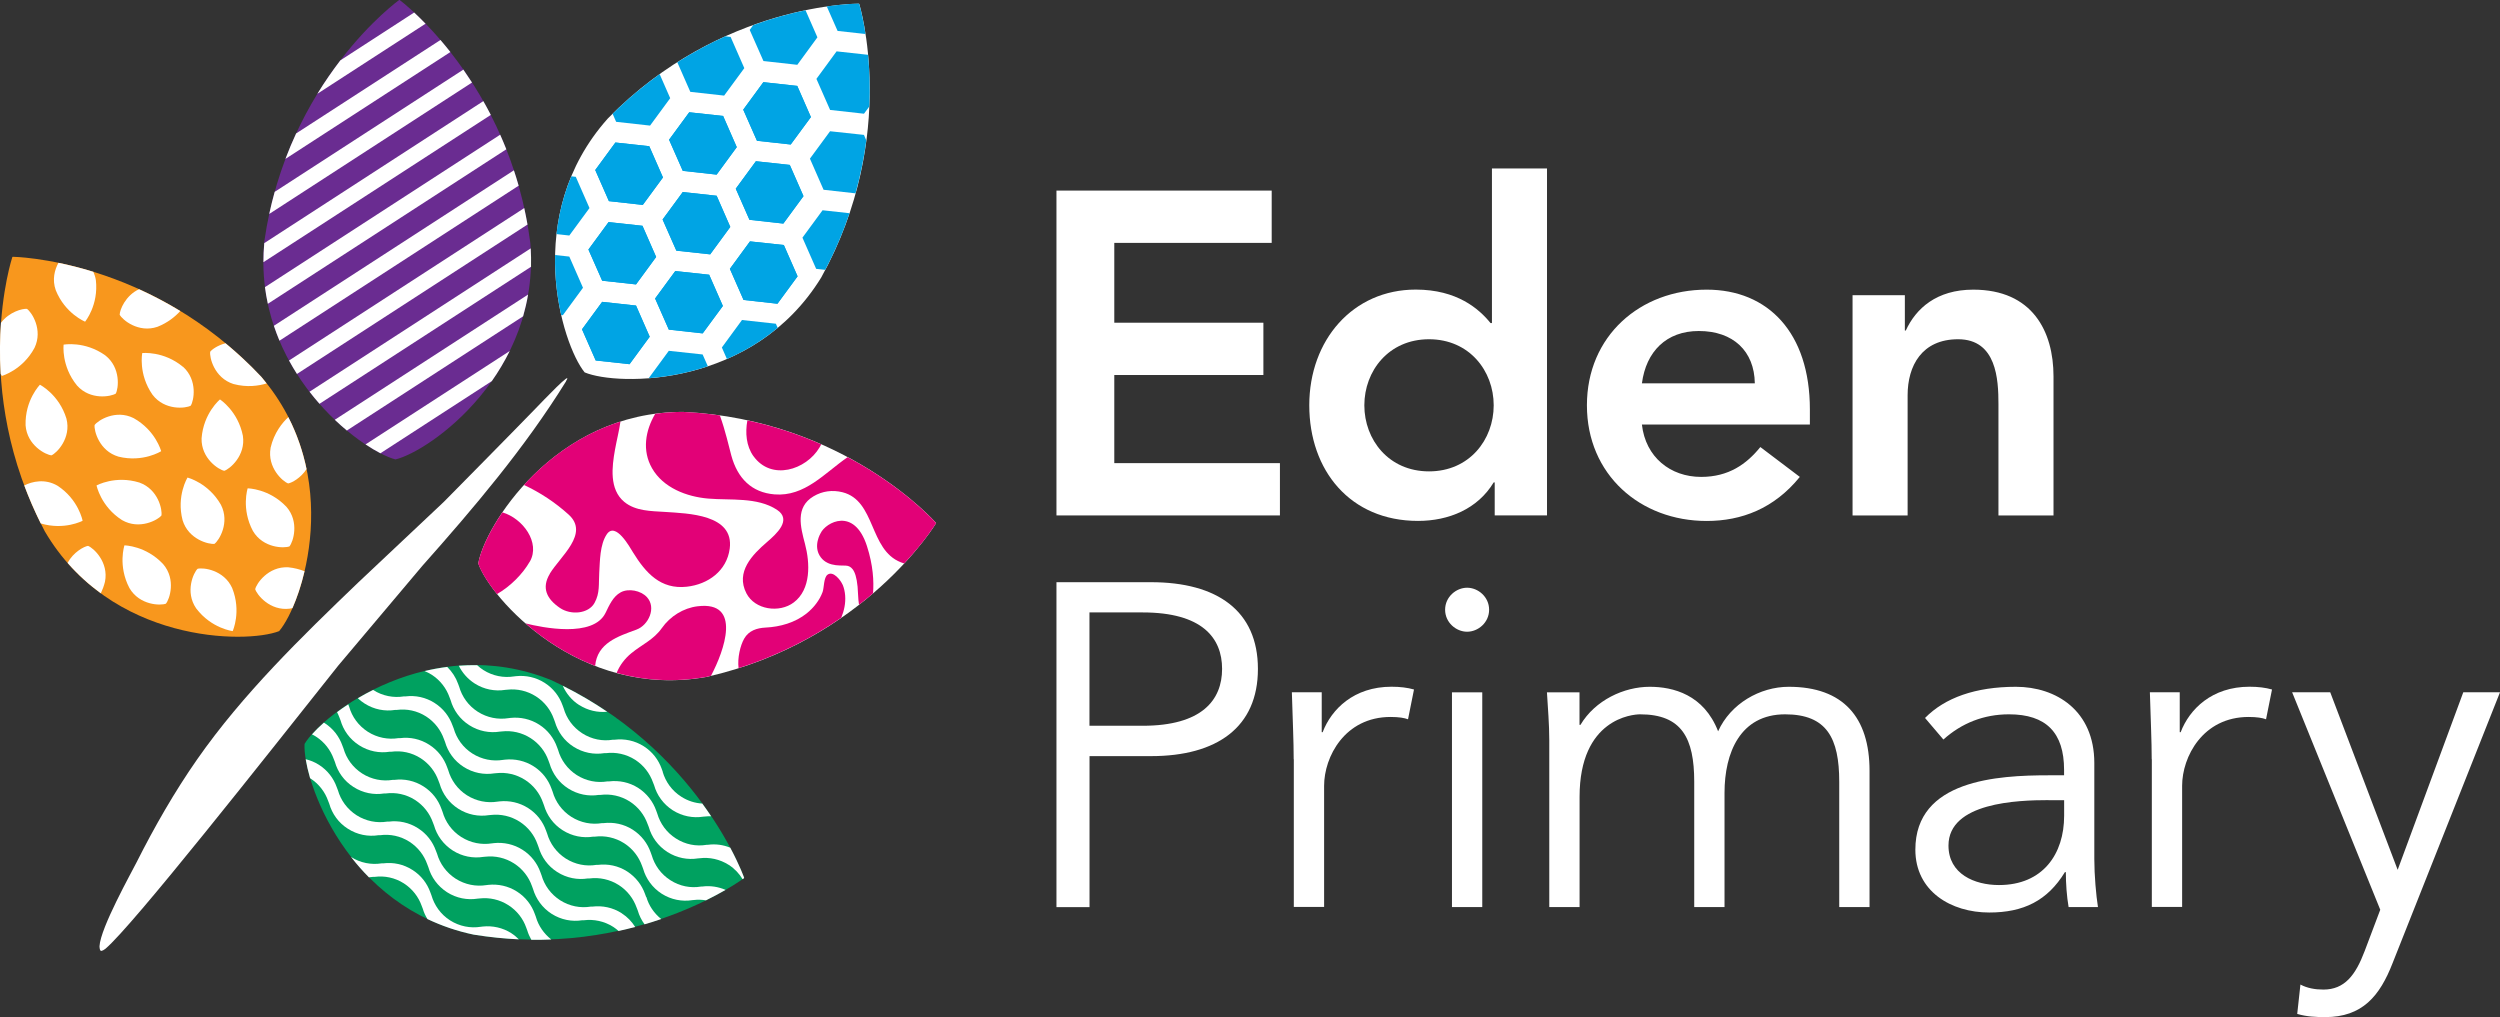 <?xml version="1.0" encoding="UTF-8"?> <svg xmlns="http://www.w3.org/2000/svg" viewBox="0 0 397.72 161.82"><rect x="0" y="0" width="397.72" height="161.82" fill="#333333" stroke="none"/><defs><style>.cls-1{fill:#6a2c91;}.cls-1,.cls-2,.cls-3,.cls-4,.cls-5,.cls-6{stroke-width:0px;}.cls-2{fill:#f8971d;}.cls-3{fill:#00a160;}.cls-4{fill:#e20177;}.cls-5{fill:#00a4e4;}.cls-6{fill:#fff;}</style></defs><g id="solid_leaves"><path class="cls-1" d="M62.92,73.09c-5.52-1.43-22.87-14.22-20.86-34.76C45.74,12.77,63.5,0,63.5,0h.08s17.55,13.07,20.79,38.69c1.66,20.57-15.91,33.07-21.46,34.4"></path><path class="cls-6" d="M93.01,59.24c-3.61-4.41-10.07-24.98,3.68-40.38C114.75.4,136.63.59,136.63.59l.07.05s6.45,20.9-6.05,43.5c-10.8,17.59-32.36,17.3-37.62,15.11"></path><path class="cls-6" d="M76.09,89.65c.89-5.63,11.95-24.14,32.59-24.12,25.79,1.2,40.22,17.65,40.22,17.65v.08s-11.3,18.73-36.49,24.43c-20.32,3.64-34.45-12.64-36.31-18.03"></path><path class="cls-2" d="M44.42,100.4c-5.31,2.08-26.86,1.92-37.3-15.88C-4.92,61.67,1.96,40.9,1.96,40.9l.06-.05s21.88.27,39.55,19.1c13.43,15.68,6.55,36.11,2.84,40.45"></path><path class="cls-3" d="M48.45,118.35c2.94-4.89,20.12-17.9,39.25-10.15,23.47,10.78,30.67,31.43,30.67,31.43l-.02.08s-17.5,13.12-42.99,8.97c-20.2-4.25-27.2-24.63-26.91-30.33"></path><path class="cls-6" d="M90.05,60.67c-6.58,10.61-14.61,20.06-22.86,29.35l-13.38,15.87c-11.65,14.66-32.74,41.45-37.05,45.06,0,0-.59.46-.76.29-.17-.17-.17-.7-.17-.7.14-2.93,5.13-11.81,5.9-13.36,2.85-5.65,6.02-11.19,9.64-16.38,7.24-10.37,16.56-19.44,25.66-28.17,2.25-2.15,8.24-7.73,13.58-12.79,0,0,11.84-11.99,14.66-14.92.97-1,6.13-6.43,4.76-4.25"></path></g><g id="patterns"><path class="cls-6" d="M65.89,1.99l-11.74,7.61c-1.21,1.58-2.45,3.35-3.66,5.32l17.21-11.15c-.67-.69-1.28-1.28-1.81-1.78Z"></path><path class="cls-6" d="M70.07,6.36l-22.96,14.87c-.6,1.29-1.17,2.64-1.7,4.05l26.24-17c-.54-.68-1.07-1.33-1.58-1.92Z"></path><path class="cls-6" d="M73.72,11.07l-30.02,19.45c-.32,1.14-.61,2.31-.87,3.52l32.26-20.91c-.46-.71-.92-1.4-1.38-2.06Z"></path><path class="cls-6" d="M76.89,16.09l-34.85,22.59c-.09,1.03-.13,2.04-.13,3.03l36.17-23.43c-.39-.75-.78-1.48-1.18-2.18Z"></path><path class="cls-6" d="M79.57,21.43l-37.42,24.25c.11.91.28,1.79.46,2.65l37.94-24.58c-.31-.79-.64-1.56-.98-2.32Z"></path><path class="cls-6" d="M81.76,27.09l-38.19,24.74c.27.81.57,1.6.89,2.37l38.05-24.66c-.24-.84-.49-1.65-.76-2.46Z"></path><path class="cls-6" d="M83.4,33.1l-37.42,24.25c.4.74.82,1.45,1.26,2.14l36.68-23.77c-.16-.89-.33-1.76-.52-2.62Z"></path><path class="cls-6" d="M84.42,39.52l-35.18,22.8c.52.67,1.05,1.31,1.59,1.92l33.65-21.8c.03-.95,0-1.93-.05-2.91Z"></path><path class="cls-6" d="M84.01,46.86l-30.75,19.92c.64.61,1.28,1.18,1.92,1.71l28.04-18.17c.32-1.12.59-2.27.79-3.46Z"></path><path class="cls-6" d="M78.24,60.63c1.04-1.48,2-3.08,2.85-4.79l-22.94,14.86c.85.56,1.64,1.03,2.37,1.41l17.72-11.48Z"></path><path class="cls-5" d="M109.65,17.86l5.39.59,2.17,4.96-3.21,4.37-5.38-.59-2.18-4.96,3.21-4.37ZM116.18,36.1l-3.2,4.37-5.38-.59-2.19-4.96,3.21-4.37,5.39.59,2.17,4.96ZM97.9,22.67l5.39.59,2.18,4.97-3.21,4.37-5.39-.6-2.18-4.95,3.21-4.37ZM96.82,35.33l5.39.59,2.17,4.96-3.2,4.37-5.38-.59-2.19-4.96,3.21-4.37ZM100.15,57.94l-5.38-.59-2.18-4.96,3.21-4.37,5.39.59,2.17,4.96-3.2,4.36ZM111.79,53.04l-5.39-.6-2.18-4.95,3.21-4.37,5.39.58,2.18,4.97-3.21,4.36ZM123.68,48.32l-5.39-.6-2.17-4.95,3.2-4.37,5.38.58,2.19,4.98-3.21,4.37ZM124.62,35.57l-5.39-.6-2.18-4.95,3.2-4.37,5.39.59,2.18,4.97-3.21,4.37ZM125.8,22.99l-5.38-.59-2.18-4.96,3.2-4.37,5.39.59,2.17,4.96-3.21,4.36Z"></path><path class="cls-5" d="M137.69,5.42c-.46-3.03-1-4.79-1-4.79l-.07-.05s-1.92-.01-5.09.44l1.72,3.9,4.44.49Z"></path><path class="cls-5" d="M121.46,9.71l5.38.6,3.2-4.37-1.89-4.31c-2.42.5-5.25,1.25-8.32,2.36l-.56.77,2.19,4.96Z"></path><path class="cls-5" d="M129.88,12.54l2.18,4.95,5.39.6.85-1.15c.13-3.1.02-5.87-.2-8.22l-5.01-.55-3.2,4.37Z"></path><path class="cls-5" d="M115.2,15.21l3.21-4.37-2.18-4.97-.85-.09c-2.47,1.12-5.04,2.48-7.63,4.12l2.07,4.71,5.39.6Z"></path><polygon class="cls-5" points="121.45 13.07 118.24 17.45 120.43 22.4 125.8 22.99 129.01 18.63 126.84 13.67 121.45 13.07"></polygon><path class="cls-5" d="M132.06,20.87l-3.21,4.37,2.17,4.95,5.08.57c.81-2.93,1.37-5.76,1.72-8.42l-.38-.88-5.39-.58Z"></path><path class="cls-5" d="M103.41,19.99l3.21-4.37-1.68-3.83c-2.51,1.8-5.03,3.89-7.48,6.31l.56,1.28,5.39.6Z"></path><polygon class="cls-5" points="114.01 27.78 117.21 23.41 115.04 18.45 109.65 17.86 106.44 22.23 108.63 27.18 114.01 27.78"></polygon><polygon class="cls-5" points="120.26 25.65 117.05 30.02 119.23 34.97 124.62 35.57 127.83 31.2 125.65 26.23 120.26 25.65"></polygon><path class="cls-5" d="M127.66,37.81l2.18,4.96,1.44.16c1.61-3.06,2.88-6.08,3.87-9.01l-4.29-.47-3.21,4.37Z"></path><polygon class="cls-5" points="102.26 32.6 105.47 28.23 103.29 23.26 97.9 22.67 94.7 27.05 96.87 32 102.26 32.6"></polygon><polygon class="cls-5" points="105.41 34.92 107.6 39.88 112.98 40.46 116.18 36.1 114.01 31.14 108.62 30.55 105.41 34.92"></polygon><polygon class="cls-5" points="119.31 38.4 116.11 42.77 118.29 47.72 123.68 48.32 126.88 43.96 124.7 38.98 119.31 38.4"></polygon><path class="cls-5" d="M93.78,33.1l-2.18-4.97-.71-.08c-1.28,3.07-2.02,6.18-2.36,9.19l2.04.23,3.21-4.37Z"></path><polygon class="cls-5" points="101.18 45.25 104.39 40.88 102.21 35.92 96.82 35.33 93.61 39.7 95.8 44.66 101.18 45.25"></polygon><polygon class="cls-5" points="107.43 43.12 104.22 47.49 106.4 52.44 111.79 53.04 115 48.68 112.82 43.71 107.43 43.12"></polygon><path class="cls-5" d="M118.04,50.91l-3.2,4.37.8,1.83c2.78-1.21,5.52-2.83,8.08-4.95l-.29-.66-5.39-.59Z"></path><path class="cls-5" d="M92.75,45.79l-2.18-4.97-2.26-.25c-.08,3.47.33,6.72.97,9.55l.26.03,3.2-4.36Z"></path><polygon class="cls-5" points="95.79 48.02 92.59 52.39 94.77 57.35 100.15 57.94 103.36 53.57 101.18 48.61 95.79 48.02"></polygon><path class="cls-5" d="M106.4,55.81l-3.2,4.36c2.9-.23,6.13-.8,9.41-1.9l-.83-1.88-5.38-.58Z"></path><path class="cls-4" d="M84.3,89.33c1.69-2.99-1.09-6.85-4.38-7.82-2.27,3.34-3.56,6.38-3.84,8.15.41,1.19,1.43,2.92,2.98,4.85,2.13-1.21,4.11-3.21,5.23-5.18Z"></path><path class="cls-4" d="M87.48,91.27c-1.38,2.28-.48,4.03,1.59,5.44,1.76,1.2,4.56.93,5.51-.79.88-1.59.64-3.01.75-4.78.12-1.9.09-4.49,1.2-6.14,1.4-2.07,3.65,2.03,4.19,2.9,2.01,3.25,4.38,5.9,8.54,5.44,3.41-.38,6.36-2.53,6.83-6.06.72-5.46-6.63-5.59-10.31-5.84-2.19-.14-4.67-.12-6.46-1.59-2.42-2-1.97-5.58-1.48-8.32.26-1.45.65-2.96.87-4.47-6.51,2.08-11.64,5.99-15.36,10.09,2.59,1.2,5,2.8,7.12,4.72,3.33,3.02-1.3,6.6-3,9.39Z"></path><path class="cls-4" d="M119.87,72.57c2.83,3.95,8.37,2.21,10.51-1.39.09-.16.18-.32.27-.49-3.46-1.52-7.38-2.87-11.75-3.81-.36,1.96-.19,4.08.97,5.7Z"></path><path class="cls-4" d="M148.89,83.18s-4.88-5.56-14.04-10.45c-3.69,2.54-6.8,6.31-11.64,5.92-3.66-.3-5.88-2.58-6.86-6.16-.37-1.34-.94-3.97-1.83-6.4-1.88-.27-3.82-.46-5.84-.56-1.54,0-3.01.11-4.44.3-1.58,2.67-2.11,5.86-.51,8.66,1.78,3.12,5.52,4.54,8.94,4.83,3.52.3,7.79-.27,10.92,1.77,2.48,1.62-.13,3.9-1.55,5.13-2.37,2.04-5.04,4.77-3.3,8.16,1.35,2.64,5.26,3.19,7.54,1.46,2.78-2.1,2.58-6.29,1.79-9.29-.72-2.72-1.57-5.85,1.35-7.59,1.41-.84,3.03-1.05,4.61-.65,5.31,1.34,4.21,9.15,9.27,11.14.18.07.37.13.55.19,3.43-3.68,5.07-6.4,5.07-6.4v-.08Z"></path><path class="cls-4" d="M101.26,100.16c1.9-.69,3.22-3.49,1.64-5.18-.96-1.03-2.9-1.42-4.15-.75-1.23.66-1.84,2.09-2.42,3.28-1.96,3.99-10.05,2.34-12.74,1.66,2.96,2.58,6.7,5.06,11.09,6.77.33-3.66,3.64-4.7,6.59-5.78Z"></path><path class="cls-4" d="M110.98,96.45c-2.27.28-4.37,1.6-5.68,3.46-1.33,1.88-3.14,2.6-4.85,4-1,.81-1.87,1.92-2.35,3.15,4.29,1.17,9.09,1.55,14.31.62.24-.05.47-.12.7-.17,2.12-3.99,4.97-11.93-2.12-11.06Z"></path><path class="cls-4" d="M134.04,93.01c-.28-.67-1.47-2.25-2.38-1.59-.63.45-.55,2.07-.79,2.75-.48,1.33-1.44,2.53-2.53,3.41-1.84,1.47-4.22,2.15-6.55,2.26-1.37.07-2.67.48-3.4,1.76-.62,1.08-1.1,3.11-.89,4.69,6.49-2.06,11.92-4.96,16.33-8.01.23-.56.41-1.14.52-1.73.22-1.16.16-2.45-.3-3.55Z"></path><path class="cls-4" d="M137.92,86.87c-2.04-6.29-6.56-3.75-7.36-2.06,0,0-1.29,2.09,0,3.83,1.29,1.74,3.68,1.19,4.33,1.39.65.2,1.5.81,1.62,4.58.02.63.08,1.16.15,1.6.78-.61,1.53-1.22,2.23-1.82.15-1.9.02-4.46-.97-7.52Z"></path><path class="cls-6" d="M29.11,58.36c-3.09-2.57-6.48-2.19-6.48-2.19h0s-.66,3.35,1.64,6.64c1.96,2.55,5.29,2.16,6.07,1.73.49-.74,1.16-4.03-1.22-6.19Z"></path><path class="cls-6" d="M18.42,62.61c.43-.78.85-4.1-1.68-6.08-3.28-2.33-6.62-1.7-6.62-1.7h0s-.41,3.39,2.13,6.5c2.14,2.4,5.43,1.76,6.18,1.28Z"></path><path class="cls-6" d="M18.86,72.65c3.9.96,6.78-.87,6.78-.87h0s-.87-3.3-4.38-5.26c-2.87-1.44-5.7.37-6.21,1.1-.11.88.72,4.13,3.81,5.03Z"></path><path class="cls-6" d="M6.36,61.21h-.01s-2.39,2.43-2.28,6.45c.23,3.2,3.23,4.71,4.12,4.78.82-.35,3.18-2.73,2.38-5.84-1.17-3.84-4.21-5.39-4.21-5.39Z"></path><path class="cls-6" d="M.31,59.8s3.28-.92,5.18-4.46c1.39-2.9-.46-5.69-1.2-6.2-.7-.08-2.83.47-4.14,2.22-.17,2.39-.22,5.13-.05,8.11.11.21.19.33.19.33h.01Z"></path><path class="cls-6" d="M8.87,46.17c1.5,3.73,4.66,5,4.66,5h.01s2.17-2.63,1.71-6.62c-.08-.48-.22-.91-.4-1.31-2.03-.63-3.9-1.09-5.55-1.43-.61,1.11-1.03,2.67-.43,4.36Z"></path><path class="cls-6" d="M19.04,50.07c.41.79,2.97,2.96,6.01,1.92,1.65-.65,2.83-1.63,3.63-2.51-2.23-1.36-4.43-2.5-6.56-3.47-2.17,1-3.08,3.31-3.08,4.06Z"></path><path class="cls-6" d="M33.44,55.97c-.13.88.63,4.14,3.69,5.12,2.19.59,4.07.28,5.29-.09-.28-.35-.55-.7-.85-1.05-1.86-1.98-3.77-3.75-5.69-5.34-1.24.32-2.17.98-2.45,1.36Z"></path><path class="cls-6" d="M35,63.55h-.01s-2.62,2.17-2.92,6.18c-.09,3.21,2.74,5.01,3.61,5.17.85-.27,3.44-2.4,2.96-5.57-.78-3.94-3.64-5.78-3.64-5.78Z"></path><path class="cls-6" d="M43.05,71.25c-.57,3.16,1.96,5.37,2.79,5.66.57-.09,2.01-.86,2.93-2.28-.57-2.75-1.5-5.54-2.9-8.27-.93.86-2.27,2.46-2.83,4.9Z"></path><path class="cls-6" d="M46.05,86.92c.57-.68,1.63-3.86-.48-6.29-2.77-2.92-6.17-2.94-6.17-2.94h0s-1.05,3.25.84,6.79c1.64,2.76,5,2.77,5.82,2.44Z"></path><path class="cls-6" d="M34.12,86.52c.72-.53,2.49-3.37,1.02-6.23-2-3.49-5.3-4.31-5.3-4.31h-.01s-1.79,2.9-.78,6.79c.94,3.07,4.2,3.87,5.08,3.75Z"></path><path class="cls-6" d="M25.68,82.02c.17-.87-.47-4.16-3.5-5.25-3.84-1.19-6.82.46-6.82.46h0s.67,3.35,4.05,5.51c2.78,1.61,5.71-.03,6.27-.72Z"></path><path class="cls-6" d="M13.14,82.84h0s-.63-3.36-3.98-5.56c-1.99-1.18-4.08-.68-5.3-.05.74,1.99,1.61,4,2.62,6.04,3.74,1.13,6.66-.42,6.66-.42Z"></path><path class="cls-6" d="M14.01,86.84c-.64.09-2.34,1-3.26,2.71,1.64,1.88,3.43,3.48,5.29,4.84.26-.55.49-1.16.66-1.84.63-3.15-1.86-5.4-2.7-5.71Z"></path><path class="cls-6" d="M19.8,86.75h0s-1.08,3.24.79,6.8c1.62,2.78,4.97,2.81,5.8,2.49.58-.68,1.66-3.85-.43-6.29-2.74-2.94-6.15-2.99-6.15-2.99Z"></path><path class="cls-6" d="M31.44,90.48c-.65.61-2.05,3.66-.23,6.31,2.43,3.21,5.81,3.61,5.81,3.61h0s1.41-3.11-.08-6.84c-1.32-2.93-4.66-3.31-5.51-3.07Z"></path><path class="cls-6" d="M45.86,90.25c-3.21-.17-5.08,2.62-5.26,3.48.25.85,2.31,3.5,5.5,3.1.15-.03.29-.06.43-.09.71-1.62,1.39-3.6,1.92-5.86-.75-.3-1.61-.53-2.59-.63Z"></path><path class="cls-6" d="M92.15,112.16c1.38.88,2.94,1.22,4.45,1.07-2.16-1.46-4.51-2.86-7.07-4.13.54,1.21,1.41,2.3,2.62,3.07Z"></path><path class="cls-6" d="M105.44,122.78l-.17-.47c-.5-1.42-1.47-2.7-2.84-3.58-1.44-.92-3.08-1.24-4.66-1.05h-.26c-1.64.27-3.37-.05-4.88-1.02-1.49-.96-2.51-2.39-2.96-3.98l-.17-.46c-.5-1.42-1.47-2.71-2.84-3.58-1.4-.9-3.02-1.23-4.56-1.07l-.33.04c-1.64.26-3.37-.06-4.88-1.02-.36-.23-.68-.49-.99-.77-.98-.01-1.95.02-2.91.09.55,1.11,1.4,2.1,2.52,2.82,1.5.96,3.24,1.28,4.87,1.02l.34-.03c1.54-.17,3.14.17,4.55,1.07,1.37.88,2.34,2.16,2.84,3.58l.17.46c.46,1.58,1.47,3.02,2.97,3.97,1.51.96,3.24,1.28,4.87,1.02h.27c1.57-.2,3.22.14,4.65,1.05,1.37.88,2.33,2.16,2.84,3.59l.18.46c.45,1.59,1.47,3.02,2.96,3.98,1.51.96,3.24,1.28,4.87,1.02l.25-.02c.33-.04.67-.05,1-.04-.44-.66-.91-1.33-1.41-2.02-1.15-.07-2.3-.42-3.34-1.09-1.5-.95-2.51-2.39-2.97-3.97Z"></path><path class="cls-6" d="M112.65,134.4h-.24c-1.64.28-3.38-.04-4.88-1.01-1.5-.95-2.51-2.39-2.97-3.97l-.17-.47c-.5-1.42-1.47-2.7-2.84-3.59-1.43-.92-3.08-1.24-4.66-1.05h-.26c-1.64.27-3.37-.05-4.88-1.01-1.49-.96-2.51-2.39-2.96-3.98l-.17-.46c-.5-1.42-1.47-2.71-2.84-3.58-1.4-.9-3.02-1.23-4.56-1.07l-.33.04c-1.64.26-3.37-.06-4.88-1.02-1.5-.96-2.51-2.4-2.96-3.98l-.17-.46c-.36-1.01-.95-1.92-1.73-2.69-1.23.16-2.44.38-3.6.66.39.16.76.35,1.13.58,1.36.88,2.33,2.16,2.83,3.58l.18.47c.45,1.58,1.46,3.02,2.97,3.98,1.5.96,3.24,1.28,4.87,1.02l.34-.03c1.54-.17,3.14.17,4.55,1.07,1.37.88,2.34,2.15,2.84,3.58l.17.46c.46,1.58,1.47,3.02,2.97,3.97,1.51.96,3.24,1.28,4.87,1.02h.27c1.57-.2,3.22.14,4.65,1.05,1.37.88,2.33,2.16,2.84,3.59l.18.46c.45,1.59,1.47,3.02,2.96,3.98,1.51.96,3.24,1.28,4.87,1.02l.25-.02c1.56-.2,3.22.14,4.66,1.06.93.6,1.66,1.39,2.19,2.27.15-.1.22-.16.22-.16l.02-.08s-.66-1.87-2.2-4.77c-1.14-.47-2.35-.62-3.52-.47Z"></path><path class="cls-6" d="M111.77,141.04h-.24c-1.64.28-3.38-.04-4.88-1.01-1.5-.95-2.51-2.39-2.97-3.97l-.17-.47c-.5-1.42-1.46-2.7-2.84-3.59-1.43-.92-3.08-1.24-4.66-1.05h-.25c-1.64.27-3.37-.05-4.88-1.01-1.49-.96-2.51-2.39-2.96-3.98l-.17-.46c-.5-1.42-1.47-2.71-2.84-3.58-1.4-.9-3.02-1.23-4.56-1.07l-.33.04c-1.64.26-3.37-.06-4.88-1.02-1.5-.96-2.51-2.4-2.96-3.98l-.18-.46c-.51-1.44-1.47-2.71-2.85-3.59-1.43-.92-3.07-1.25-4.64-1.05h-.27c-1.63.26-3.37-.06-4.87-1.02,0,0-.01,0-.02-.01-.85.42-1.65.86-2.42,1.32.32.31.67.59,1.06.83,1.51.97,3.24,1.29,4.88,1.03h.26c1.58-.21,3.22.12,4.66,1.04,1.36.88,2.33,2.16,2.83,3.58l.18.47c.45,1.58,1.46,3.02,2.97,3.98,1.5.96,3.24,1.28,4.87,1.02l.34-.03c1.54-.17,3.14.17,4.55,1.07,1.37.88,2.34,2.16,2.84,3.58l.17.46c.46,1.58,1.47,3.02,2.97,3.97,1.51.96,3.24,1.28,4.87,1.02h.27c1.57-.2,3.22.14,4.65,1.05,1.37.88,2.33,2.16,2.84,3.59l.17.46c.45,1.59,1.47,3.02,2.96,3.98,1.51.96,3.24,1.28,4.87,1.02l.25-.02c.63-.08,1.28-.05,1.93.05,1.21-.6,2.25-1.16,3.11-1.66-1.18-.51-2.43-.69-3.66-.54Z"></path><path class="cls-6" d="M102.79,142.69l-.17-.46c-.5-1.42-1.47-2.7-2.84-3.59-1.43-.92-3.07-1.24-4.65-1.05h-.25c-1.64.27-3.37-.05-4.88-1.01-1.49-.96-2.51-2.4-2.96-3.98l-.17-.46c-.5-1.42-1.47-2.71-2.84-3.58-1.4-.9-3.02-1.23-4.55-1.07l-.33.04c-1.64.26-3.37-.06-4.88-1.02-1.5-.96-2.5-2.39-2.96-3.98l-.17-.46c-.51-1.44-1.47-2.71-2.85-3.59-1.43-.92-3.07-1.25-4.64-1.05h-.27c-1.63.26-3.37-.06-4.87-1.02-1.5-.97-2.51-2.39-2.96-3.97l-.15-.39c-.63.41-1.22.82-1.78,1.24.14.27.27.55.37.83l.18.46c.45,1.59,1.46,3.02,2.96,3.98,1.51.97,3.24,1.29,4.88,1.03h.26c1.58-.21,3.22.12,4.66,1.04,1.36.88,2.33,2.16,2.83,3.58l.18.47c.45,1.58,1.46,3.02,2.97,3.98,1.5.96,3.24,1.28,4.87,1.02l.34-.03c1.54-.17,3.14.17,4.55,1.07,1.37.88,2.34,2.16,2.84,3.58l.17.46c.46,1.58,1.47,3.02,2.97,3.97,1.51.96,3.24,1.28,4.87,1.02h.27c1.57-.2,3.22.14,4.65,1.05,1.37.88,2.33,2.16,2.84,3.59l.18.46c.22.78.59,1.53,1.08,2.2.92-.27,1.81-.55,2.65-.84-1.15-.93-1.97-2.15-2.36-3.5Z"></path><path class="cls-6" d="M98.9,145.28c-1.43-.92-3.08-1.24-4.66-1.05h-.25c-1.64.27-3.37-.05-4.88-1.01-1.49-.96-2.51-2.39-2.96-3.98l-.17-.46c-.5-1.42-1.47-2.71-2.84-3.58-1.4-.9-3.02-1.23-4.56-1.07l-.33.04c-1.64.26-3.37-.06-4.88-1.02-1.5-.96-2.51-2.4-2.96-3.98l-.17-.46c-.51-1.44-1.47-2.71-2.85-3.59-1.43-.92-3.07-1.25-4.64-1.05h-.27c-1.63.26-3.37-.06-4.87-1.02-1.5-.97-2.51-2.39-2.96-3.97l-.18-.47c-.5-1.43-1.46-2.7-2.83-3.58-.04-.02-.08-.04-.12-.06-.74.65-1.37,1.28-1.89,1.86.21.11.43.21.63.35,1.37.88,2.33,2.15,2.84,3.58l.18.46c.45,1.59,1.46,3.03,2.96,3.98,1.51.97,3.24,1.29,4.88,1.03h.26c1.57-.21,3.22.12,4.66,1.04,1.36.88,2.33,2.16,2.83,3.58l.18.47c.45,1.58,1.47,3.01,2.97,3.98,1.5.96,3.24,1.28,4.87,1.02l.34-.03c1.54-.17,3.14.17,4.55,1.07,1.37.88,2.34,2.16,2.84,3.58l.17.46c.46,1.58,1.47,3.02,2.97,3.98,1.51.96,3.24,1.28,4.87,1.02h.27c1.57-.19,3.22.14,4.65,1.05.31.2.59.42.86.66.91-.2,1.78-.42,2.64-.64-.53-.84-1.23-1.59-2.12-2.16Z"></path><path class="cls-6" d="M85.26,145.88l-.17-.46c-.5-1.42-1.47-2.71-2.84-3.58-1.4-.9-3.02-1.23-4.55-1.07l-.33.04c-1.64.26-3.37-.06-4.88-1.02-1.5-.97-2.51-2.4-2.96-3.98l-.18-.46c-.51-1.44-1.47-2.71-2.85-3.59-1.43-.92-3.07-1.25-4.64-1.05h-.27c-1.63.26-3.37-.06-4.87-1.02-1.5-.97-2.51-2.39-2.96-3.97l-.18-.47c-.5-1.42-1.46-2.7-2.84-3.58-.67-.43-1.38-.71-2.11-.89.15.9.38,1.91.7,3.02.01,0,.02.01.03.02,1.37.88,2.34,2.16,2.84,3.58l.18.46c.45,1.59,1.46,3.03,2.96,3.98,1.51.97,3.24,1.29,4.88,1.03h.26c1.57-.21,3.22.12,4.66,1.04,1.36.88,2.33,2.16,2.83,3.58l.18.47c.45,1.58,1.47,3.01,2.97,3.98,1.5.96,3.24,1.28,4.87,1.02l.34-.03c1.54-.17,3.14.17,4.55,1.07,1.37.88,2.34,2.15,2.84,3.58l.17.46c.15.51.38,1,.64,1.47,1.08.01,2.13,0,3.17-.05-1.19-.94-2.04-2.19-2.44-3.57Z"></path><path class="cls-6" d="M81.37,148.47c-1.41-.9-3.02-1.23-4.56-1.07l-.33.04c-1.64.26-3.37-.06-4.88-1.02-1.5-.96-2.5-2.4-2.96-3.98l-.17-.46c-.51-1.44-1.47-2.71-2.85-3.58-1.43-.92-3.07-1.25-4.64-1.05h-.27c-1.63.26-3.37-.06-4.86-1.01.86,1.11,1.81,2.19,2.84,3.23.22-.01.44-.04.65-.07h.26c1.57-.21,3.22.12,4.66,1.04,1.36.88,2.33,2.16,2.83,3.58l.18.47c.16.57.42,1.11.73,1.62,2.23,1.06,4.68,1.92,7.36,2.48,2.47.4,4.87.64,7.18.75-.35-.35-.73-.68-1.17-.96Z"></path></g><g id="outline_text"><path class="cls-6" d="M168.07,30.32h34.24v8.32h-25.04v12.7h23.72v8.32h-23.72v14.02h26.35v8.32h-35.55V30.32Z"></path><path class="cls-6" d="M237.78,76.74h-.15c-2.55,4.23-7.15,6.13-12.04,6.13-10.8,0-17.3-8.03-17.3-18.4s6.93-18.4,16.94-18.4c6.57,0,10.07,3.07,11.9,5.33h.22v-24.6h8.76v55.19h-8.32v-5.26ZM227.34,74.99c6.42,0,10.29-5.04,10.29-10.51s-3.87-10.51-10.29-10.51-10.29,5.04-10.29,10.51,3.87,10.51,10.29,10.51Z"></path><path class="cls-6" d="M261.21,67.55c.58,5.18,4.53,8.32,9.42,8.32,4.38,0,7.23-2.04,9.42-4.75l6.28,4.75c-4.09,5.04-9.27,7.01-14.82,7.01-10.58,0-19.05-7.37-19.05-18.4s8.47-18.4,19.05-18.4c9.78,0,16.42,6.86,16.42,19.05v2.41h-26.72ZM279.17,60.98c-.07-5.11-3.43-8.32-8.91-8.32-5.18,0-8.39,3.28-9.05,8.32h17.96Z"></path><path class="cls-6" d="M294.72,46.96h8.32v5.62h.15c1.61-3.5,4.89-6.5,10.73-6.5,9.42,0,12.77,6.64,12.77,13.8v22.12h-8.76v-17.74c0-3.87-.29-10.29-6.42-10.29-5.77,0-8.03,4.23-8.03,8.91v19.12h-8.76v-35.04Z"></path><path class="cls-6" d="M168.07,92.62h15.04c10.51,0,17.01,4.53,17.01,13.8s-6.5,13.87-17.01,13.87h-9.78v24.02h-5.26v-51.68ZM173.32,115.46h8.47c9.42,0,12.63-4.09,12.63-9.05s-3.21-8.98-12.63-8.98h-8.47v18.03Z"></path><path class="cls-6" d="M205.81,120.79c0-3.07-.15-5.69-.29-10.66h4.75v6.35h.15c1.39-3.65,4.96-7.23,10.95-7.23,1.39,0,2.55.15,3.58.44l-.95,4.74c-.58-.22-1.46-.37-2.77-.37-7.3,0-10.58,6.35-10.58,10.95v19.27h-4.82v-23.5Z"></path><path class="cls-6" d="M233.4,100.5c-1.75,0-3.5-1.46-3.5-3.5s1.75-3.5,3.5-3.5,3.5,1.46,3.5,3.5-1.75,3.5-3.5,3.5ZM235.81,144.3h-4.82v-34.16h4.82v34.16Z"></path><path class="cls-6" d="M246.47,117.73c0-2.55-.22-5.04-.37-7.59h5.18v5.18h.15c2.34-3.94,6.93-6.06,11.02-6.06,3.72,0,8.61,1.24,10.88,7.08,1.97-4.38,6.64-7.08,11.24-7.08,8.69,0,12.85,4.89,12.85,13.36v21.68h-4.82v-19.93c0-6.93-1.97-10.73-8.61-10.73-7.15,0-9.64,6.13-9.64,12.48v18.18h-4.82v-19.93c0-6.93-1.97-10.73-8.61-10.73-1.17,0-9.63.66-9.63,13.14v17.52h-4.82v-26.57Z"></path><path class="cls-6" d="M328.37,123.35v-.88c0-5.91-2.85-8.83-8.76-8.83-4.01,0-7.52,1.39-10.44,4.01l-2.92-3.43c3.14-3.21,8.03-4.96,14.45-4.96s12.48,3.8,12.48,12.12v15.26c0,2.63.29,5.84.58,7.66h-4.67c-.29-1.68-.44-3.72-.44-5.55h-.15c-2.77,4.53-6.57,6.42-12.04,6.42-6.06,0-11.75-3.36-11.75-10,0-11.1,13.07-11.83,21.24-11.83h2.41ZM325.89,127.29c-4.89,0-15.91.37-15.91,7.23,0,4.53,4.16,6.28,8.03,6.28,7.01,0,10.37-4.96,10.37-11.02v-2.48h-2.48Z"></path><path class="cls-6" d="M342.31,120.79c0-3.07-.15-5.69-.29-10.66h4.75v6.35h.15c1.39-3.65,4.96-7.23,10.95-7.23,1.39,0,2.55.15,3.58.44l-.95,4.74c-.58-.22-1.46-.37-2.77-.37-7.3,0-10.58,6.35-10.58,10.95v19.27h-4.82v-23.5Z"></path><path class="cls-6" d="M381.44,138.38l10.44-28.25h5.84l-17.08,43.07c-2.04,5.26-4.82,8.61-10.73,8.61-1.46,0-2.99-.07-4.45-.51l.51-4.67c1.09.58,2.34.8,3.65.8,3.36,0,5.11-2.26,6.57-6.13l2.48-6.57-14.02-34.6h6.06l10.73,28.25Z"></path></g></svg> 
